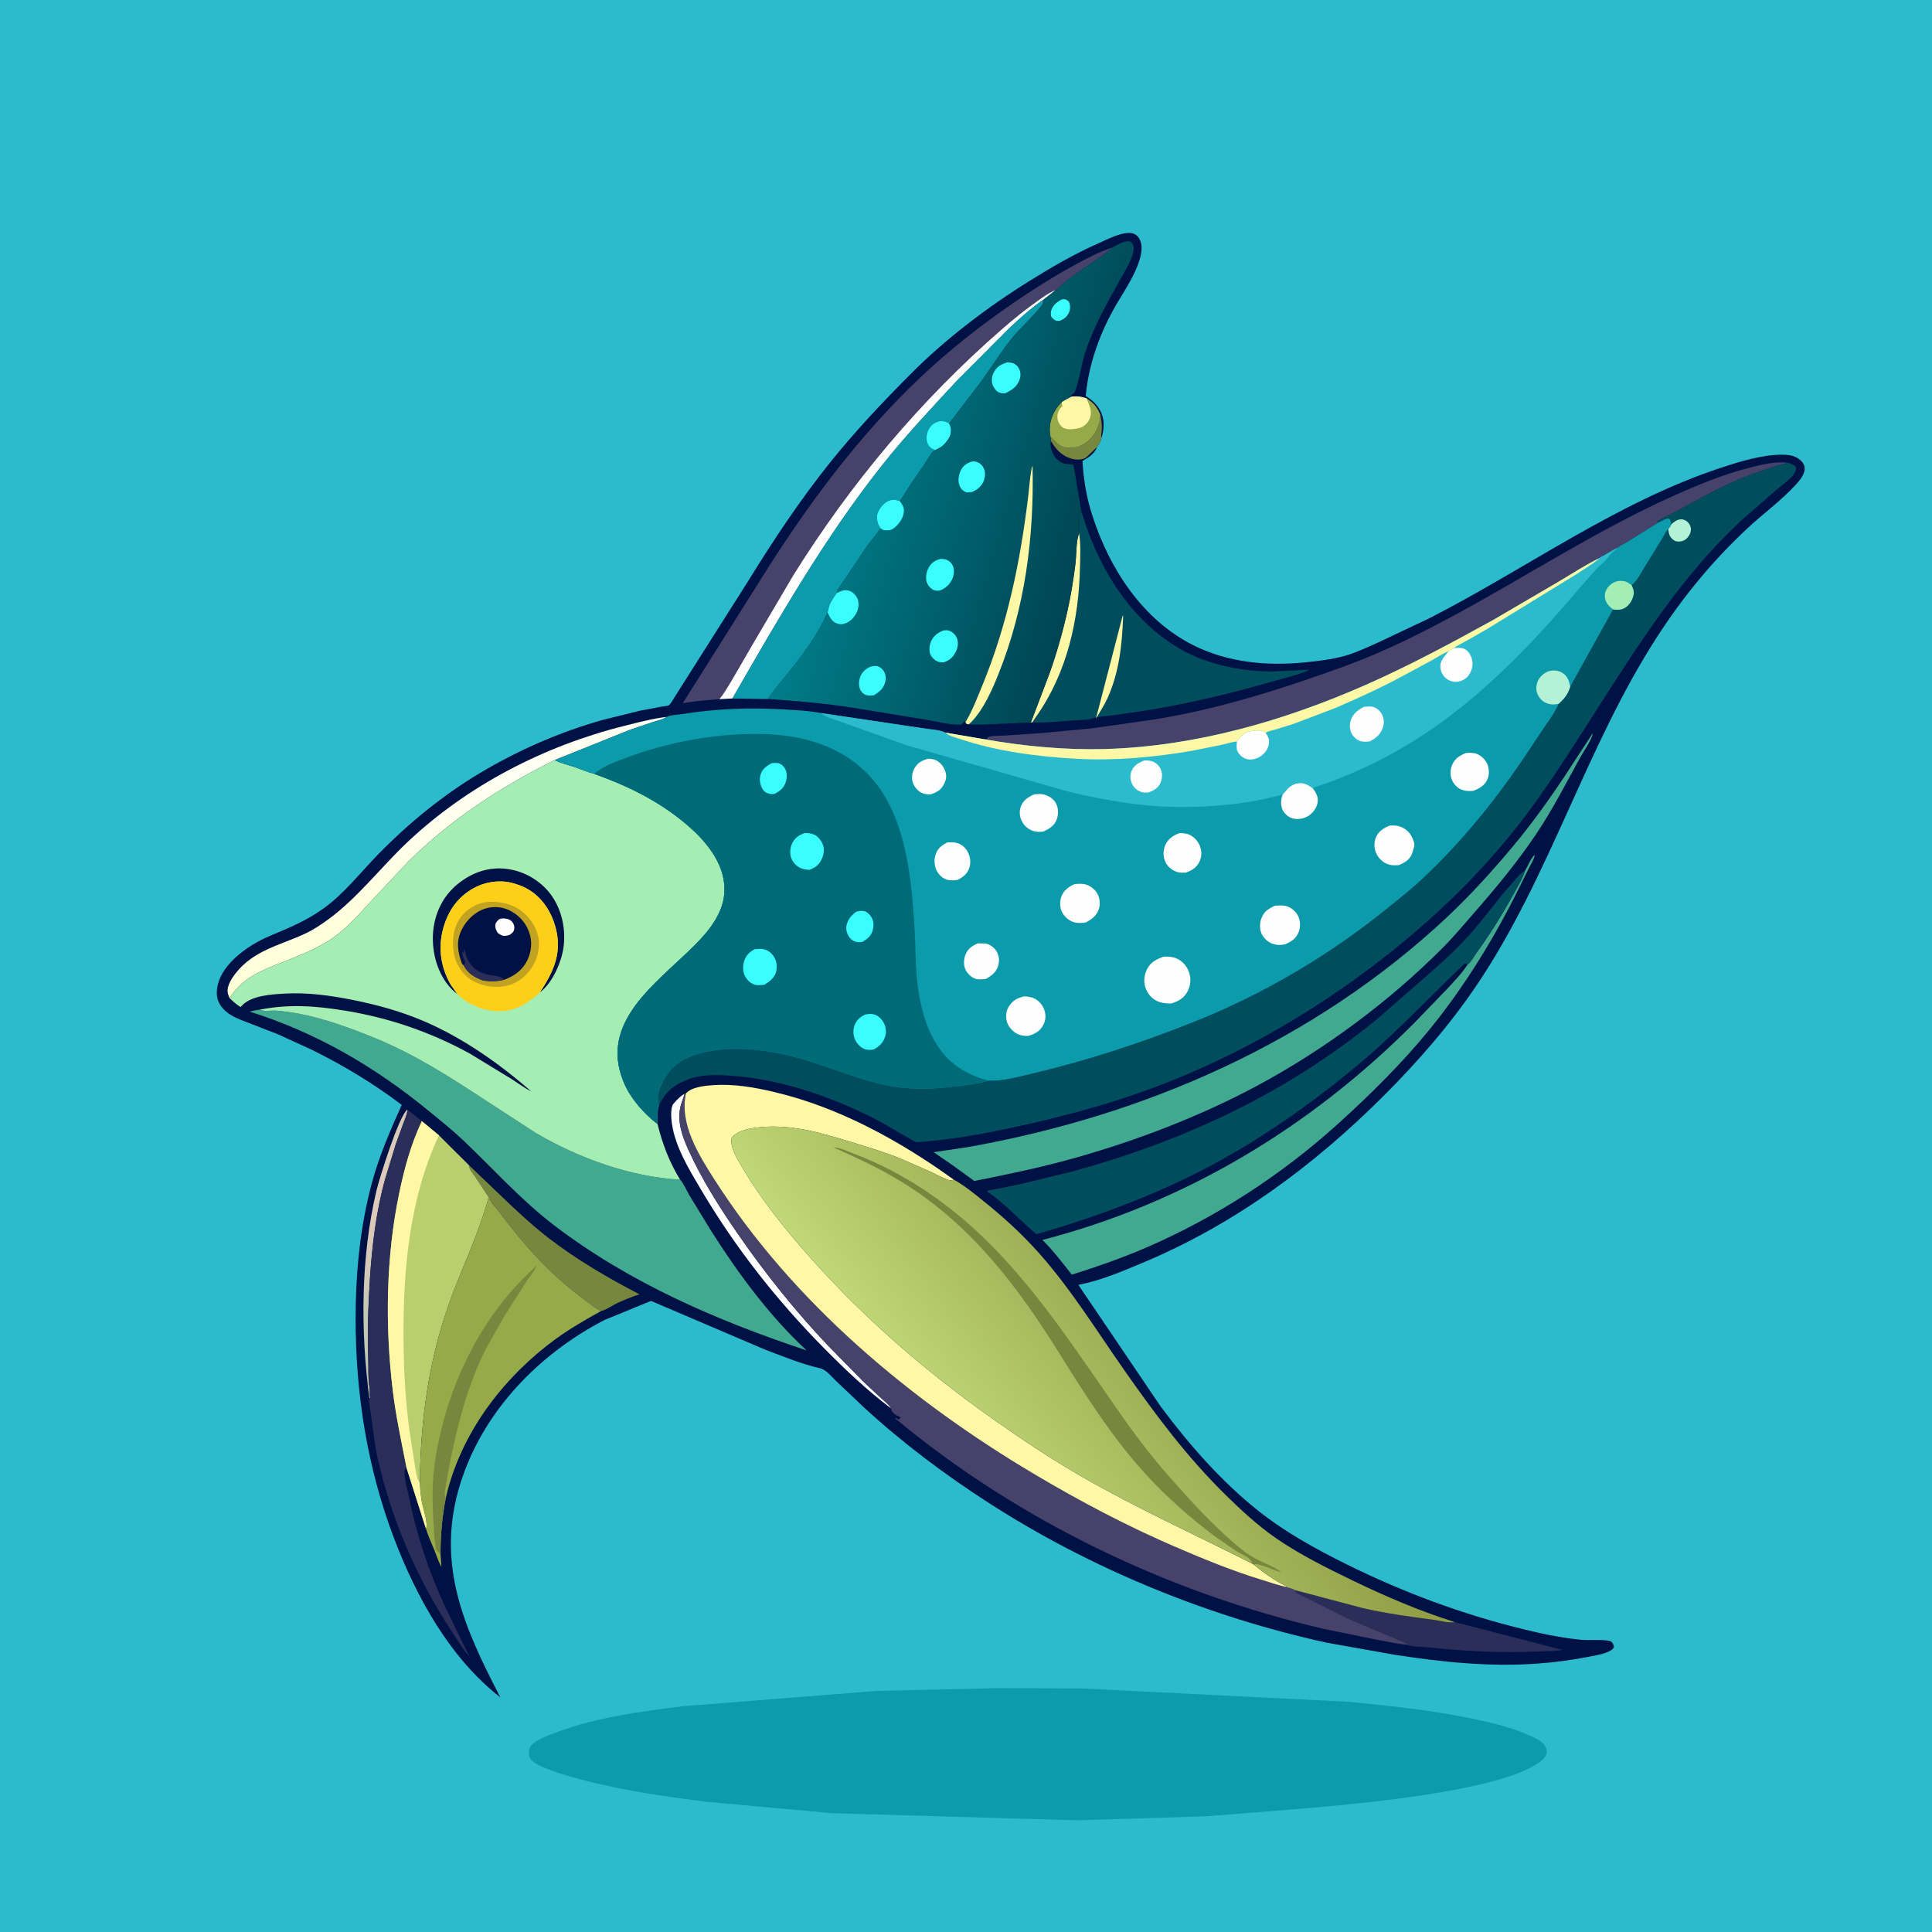 <svg version="1.1" xmlns="http://www.w3.org/2000/svg" style="display: block;" viewBox="0 0 2048 2048" width="1024" height="1024">
<defs>
	<linearGradient id="Gradient1" gradientUnits="userSpaceOnUse" x1="412.357" y1="1307.9" x2="389.924" y2="1302.15">
		<stop class="stop0" offset="0" stop-opacity="1" stop-color="rgb(192,199,178)"/>
		<stop class="stop1" offset="1" stop-opacity="1" stop-color="rgb(224,202,187)"/>
	</linearGradient>
	<linearGradient id="Gradient2" gradientUnits="userSpaceOnUse" x1="475.461" y1="944.787" x2="437.873" y2="864.041">
		<stop class="stop0" offset="0" stop-opacity="1" stop-color="rgb(255,255,214)"/>
		<stop class="stop1" offset="1" stop-opacity="1" stop-color="rgb(255,255,244)"/>
	</linearGradient>
	<linearGradient id="Gradient3" gradientUnits="userSpaceOnUse" x1="1160.36" y1="542.283" x2="895.854" y2="465.907">
		<stop class="stop0" offset="0" stop-opacity="1" stop-color="rgb(0,69,83)"/>
		<stop class="stop1" offset="1" stop-opacity="1" stop-color="rgb(0,125,137)"/>
	</linearGradient>
	<linearGradient id="Gradient4" gradientUnits="userSpaceOnUse" x1="1258.11" y1="1375.91" x2="1031.48" y2="1553.61">
		<stop class="stop0" offset="0" stop-opacity="1" stop-color="rgb(144,157,68)"/>
		<stop class="stop1" offset="1" stop-opacity="1" stop-color="rgb(192,216,119)"/>
	</linearGradient>
</defs>
<path transform="translate(0,0)" fill="rgb(44,187,205)" d="M -0 -0 L 2048 0 L 2048 2048 L -0 2048 L -0 -0 z"/>
<path transform="translate(0,0)" fill="rgb(11,155,170)" d="M 1058.44 1789.5 L 1147 1789.81 L 1431.15 1804.05 C 1478.41 1808.76 1525.44 1813.8 1571.84 1824.24 C 1587.35 1827.73 1602.84 1831.74 1617.5 1837.98 C 1623.02 1840.33 1629.18 1842.8 1633.9 1846.5 C 1638.02 1849.73 1639.2 1852.39 1639.86 1857.5 C 1639.08 1860.36 1638.37 1862.14 1636.24 1864.26 C 1601.45 1898.76 1431.67 1912.78 1380.5 1917.21 L 1279.72 1925.28 L 1141.75 1929.61 L 882 1922.06 L 751 1910.17 C 705.718 1904.67 660.51 1898.06 616.33 1886.51 C 604.478 1883.41 592.591 1879.98 581.18 1875.5 C 575.712 1873.36 569.212 1870.83 564.69 1867.03 C 562.191 1864.94 560.931 1863.14 560.705 1859.79 C 560.457 1856.12 560.804 1852.78 563.362 1849.96 C 569.083 1843.66 583.067 1838.91 591.03 1835.92 C 632.724 1820.29 679.996 1814.16 724 1808.69 L 929.583 1792.4 L 1058.44 1789.5 z"/>
<path transform="translate(0,0)" fill="rgb(0,17,69)" d="M 1162.54 474.195 L 1162.37 475.183 C 1159.85 481.014 1154.02 484.899 1148.73 487.863 L 1147.47 488.559 C 1148.51 508.237 1151.84 527.56 1157.88 546.336 C 1175.95 602.495 1210.8 656.698 1264.85 683.899 C 1301.37 702.28 1342.76 706.167 1383 702.176 C 1397 700.787 1411.76 699.066 1425.34 695.289 C 1436.92 692.069 1448.29 686.628 1459.3 681.791 L 1513.84 656.041 C 1617.34 603.394 1713.94 532.032 1825.06 495.587 C 1844.74 489.13 1867.42 482.172 1888.34 481.983 C 1893.83 481.933 1899.89 482.401 1904.77 485.141 C 1907.96 486.935 1911.78 490.336 1912.7 494.033 C 1912.81 494.465 1912.89 494.904 1912.95 495.345 C 1913.91 502.36 1907.63 509.378 1903.18 514.252 C 1888.07 530.797 1868.92 544.585 1852.46 559.949 C 1815.19 594.749 1784.11 632.525 1756.48 675.289 C 1681.22 791.751 1643.32 928.39 1565.9 1043.53 C 1537.06 1086.42 1502.56 1125.93 1466 1162.38 C 1392.55 1235.61 1308.67 1297.7 1212.65 1338.02 C 1190.12 1347.48 1167.22 1357.36 1143.14 1362.04 L 1230.1 1490.53 C 1260.05 1530.89 1294.84 1570.58 1334.28 1601.85 C 1363.16 1624.74 1395.73 1642.6 1428.71 1658.85 C 1487.88 1688.01 1549.59 1711.03 1613.72 1726.74 C 1634.09 1731.73 1654.29 1736.1 1675.2 1738.16 C 1685.52 1739.17 1697.64 1737.35 1707.5 1739.74 C 1709.74 1741.92 1710.29 1742.76 1710.84 1746 C 1710.09 1747.67 1709.22 1748.48 1707.68 1749.41 C 1701.15 1753.34 1692.86 1754.53 1685.5 1755.98 C 1666.82 1759.67 1648.52 1762.16 1629.52 1763.5 C 1577.98 1767.14 1527.53 1761.82 1476.64 1753.82 L 1406.33 1741.32 C 1280.62 1713.78 1155.72 1662.65 1047.46 1592.74 C 1001.14 1562.82 956.751 1529.53 916.127 1492.21 L 886.24 1463.87 C 881.927 1459.71 875.494 1451.83 869.653 1450.51 C 849.585 1445.98 829.677 1437.69 810.447 1430.43 L 690.129 1379.04 L 640.643 1399.3 C 570.82 1435.63 511.97 1496.24 488.09 1572.35 C 461.347 1657.59 491.803 1724.76 530.366 1799.25 C 476.621 1757.44 441.059 1692.37 417.342 1629.75 C 389.23 1555.52 376.939 1477.15 376.972 1397.92 C 376.993 1349.44 381.692 1300.05 394.423 1253.15 C 402.089 1224.92 413.879 1197.85 425.867 1171.22 C 395.396 1148.24 363.619 1129.03 329.312 1112.24 L 294.368 1096.29 L 262.361 1083.85 C 254.13 1080.66 245.369 1077.56 238.739 1071.52 C 233.373 1066.63 229.85 1060.39 229.802 1053.03 C 229.616 1024.32 262.805 1001.83 286.165 992.049 C 306.666 983.468 325.249 975.867 343.456 962.626 C 365.233 946.79 382.096 924.851 400.779 905.727 C 433.234 872.505 469.386 842.92 509.324 819.117 C 549.684 795.063 594.198 775.631 639.438 762.98 L 678.509 753.333 L 701.576 749.002 C 703.026 748.732 707.828 748.374 708.909 747.635 C 711.351 745.969 714.851 739.055 716.859 736.188 L 793.047 616 C 819.961 572.3 848.762 529.025 880.939 489 C 907.162 456.381 935.778 426.148 965.279 396.5 C 1002.61 358.982 1046.51 325.709 1091.38 297.761 C 1114.9 283.113 1139.04 269.069 1164.42 257.884 C 1173.91 253.702 1187.08 246.615 1197.61 246.941 C 1201.11 247.049 1204.47 248.517 1206.64 251.357 C 1219.89 268.727 1191.82 307.93 1182.89 323.568 C 1177.81 332.477 1173.07 341.619 1169.01 351.042 C 1159.49 373.152 1153.09 395.807 1150.91 419.822 C 1157.38 423.718 1162.88 428.628 1166.38 435.403 C 1171.24 444.791 1170.59 454.464 1167.61 464.328 C 1166.38 468.222 1165.28 471.089 1162.54 474.195 z"/>
<path transform="translate(0,0)" fill="rgb(119,135,62)" d="M 1166.51 440.089 C 1167.62 445.177 1168.19 449.77 1167.96 454.983 C 1167.82 458.197 1166.91 461.147 1167.61 464.328 C 1166.38 468.222 1165.28 471.089 1162.54 474.195 C 1162.39 474.189 1152.61 484.158 1150.74 485.331 C 1147.1 487.613 1140.45 487.495 1136.41 486.389 C 1126.04 483.553 1119.16 476.556 1114.08 467.433 L 1113.51 462.788 C 1114.96 463.98 1115.99 465.09 1117.22 466.5 C 1121.17 471.033 1126.11 474.507 1132.31 474.849 C 1141.01 475.327 1147.83 472.53 1154.21 466.804 C 1161.85 459.942 1165.92 450.242 1166.51 440.089 z"/>
<path transform="translate(0,0)" fill="url(#Gradient1)" d="M 391.612 1482.68 C 382.054 1411.02 382.36 1332.51 399.077 1262 C 402.114 1249.19 423.176 1181.69 431.931 1176.21 C 431.635 1181.48 429.23 1186.42 427.399 1191.32 L 419.64 1212.71 L 408.406 1249.44 C 398.752 1283.85 394.432 1320.28 392.12 1355.86 C 390.269 1384.33 389.445 1413 390.393 1441.52 C 390.703 1450.85 389.973 1461.28 391.606 1470.36 C 392.272 1474.07 391.511 1477.6 392.383 1481.45 L 391.612 1482.68 z"/>
<path transform="translate(0,0)" fill="rgb(150,170,73)" d="M 1136.05 420.32 C 1142.07 419.925 1146.12 420.248 1151.84 422.272 C 1159.14 426.823 1163.55 431.972 1166.51 440.089 C 1165.92 450.242 1161.85 459.942 1154.21 466.804 C 1147.83 472.53 1141.01 475.327 1132.31 474.849 C 1126.11 474.507 1121.17 471.033 1117.22 466.5 C 1115.99 465.09 1114.96 463.98 1113.51 462.788 C 1113.05 460.542 1112.73 458.466 1112.71 456.164 C 1112.6 444.539 1117.4 434.206 1125.53 426.095 C 1128.96 423.886 1132.36 422.041 1136.05 420.32 z"/>
<path transform="translate(0,0)" fill="rgb(253,247,166)" d="M 1136.05 420.32 C 1142.07 419.925 1146.12 420.248 1151.84 422.272 C 1154.71 429.957 1158.53 435.9 1154.93 444.266 C 1153.34 447.975 1149.87 451.489 1146.12 453.035 C 1141.78 454.829 1131.85 456.065 1127.56 453.716 C 1124.16 451.855 1121.6 447.772 1121.03 444 C 1120.42 439.956 1121.4 436.074 1123.91 432.871 C 1124.94 431.566 1124.78 431.797 1126.01 431.011 L 1125.53 426.095 C 1128.96 423.886 1132.36 422.041 1136.05 420.32 z"/>
<path transform="translate(0,0)" fill="rgb(255,254,254)" d="M 944.661 1493.01 C 919.37 1474.09 896.113 1451.99 873.936 1429.57 C 823.594 1378.66 779.684 1322.89 743.222 1261.24 C 730.432 1239.61 715.754 1215.95 712.187 1190.67 C 711.462 1185.53 710.489 1174.15 713.898 1170 L 714.821 1168.98 C 718.205 1165.13 721.204 1162.05 725.675 1159.4 L 725.153 1161.37 L 723.069 1167.46 C 716.276 1185.32 722.48 1202.91 730.042 1219.55 C 744.17 1250.64 762.954 1280.16 782.328 1308.2 C 811.18 1349.97 843.1 1389.93 878.079 1426.74 L 916.021 1465.36 L 935.245 1483.19 C 938.248 1485.92 942.803 1489.39 944.661 1493.01 z"/>
<path transform="translate(0,0)" fill="rgb(119,135,62)" d="M 497.178 1235.23 L 525.719 1262.48 C 543.799 1279.9 562.064 1297.36 581.979 1312.71 C 611.549 1335.5 644.839 1354.86 677.863 1372.03 C 669.662 1374.71 661.897 1377.81 654.078 1381.46 C 649.539 1383.58 641.828 1388.99 637.257 1389.66 C 632.114 1387.68 627.06 1383.31 622.62 1380.02 C 611.501 1371.76 600.514 1363.02 590.279 1353.68 C 566.712 1332.18 547.289 1308.93 528.32 1283.49 C 525.483 1279.68 519.158 1274 518.936 1269.26 L 518.065 1269.1 L 503.449 1247.04 C 500.848 1243.26 497.38 1240.02 497.178 1235.23 z"/>
<path transform="translate(0,0)" fill="rgb(43,46,88)" d="M 1373.03 1685.68 L 1444.53 1704.64 C 1469.39 1710.39 1494.73 1713.82 1520 1717.12 C 1526.67 1718 1535.71 1720.81 1542.22 1719.49 L 1656.46 1749.01 C 1647.75 1750.49 1638.69 1750.28 1629.88 1750.68 C 1590.78 1752.45 1552.82 1750.25 1513.95 1746.31 C 1507.52 1745.66 1497.02 1745.84 1491.23 1743.43 L 1492.46 1742.61 L 1427.26 1715.07 L 1384.62 1693.66 C 1382.08 1692.33 1375.74 1690 1373.9 1688.08 C 1373.31 1687.46 1373.32 1686.48 1373.03 1685.68 z"/>
<path transform="translate(0,0)" fill="url(#Gradient2)" d="M 706.802 759.915 C 702.439 762.781 696.934 763.926 691.989 765.485 L 668.316 773.438 L 588.044 805.711 C 531.083 833.925 478.114 868.398 432.769 913.334 L 391.605 957.191 C 376.51 973.833 362.759 989.388 342.802 1000.61 C 329.619 1008.02 315.057 1013.9 300.997 1019.41 C 277.537 1028.61 257.458 1035.93 243.309 1058.03 C 242.396 1055.79 241.525 1053.64 241.28 1051.22 C 240.628 1044.77 245.933 1036.61 249.732 1031.78 C 268.84 1007.47 295.556 1002.45 322.156 990.305 C 331.279 986.141 339.773 980.575 347.858 974.672 C 379.028 951.915 403.874 919.135 431.959 892.64 C 495.511 832.684 576.697 790.811 661.159 769.615 C 676.17 765.849 691.426 761.768 706.802 759.915 z"/>
<path transform="translate(0,0)" fill="rgb(43,46,88)" d="M 431.931 1176.21 L 447.178 1188.46 C 435.555 1213.07 428.721 1238.29 423.178 1264.85 C 409.131 1332.19 408.111 1404.84 416.242 1473.09 C 419.586 1501.16 425.599 1528.49 430.993 1556.18 L 429.522 1556.6 C 427.113 1562.88 431.654 1577.73 433.068 1584.78 C 441.312 1625.88 453.759 1664.02 471.397 1702.08 L 490.084 1740.8 C 492.471 1745.8 495.234 1750.44 497.128 1755.68 C 489.593 1746.78 483.26 1736.11 476.886 1726.32 C 441.447 1671.88 415.237 1610.96 400.739 1547.58 C 396.336 1528.34 394.949 1508.81 391.628 1489.5 C 391.119 1486.54 390.752 1485.69 391.612 1482.68 L 392.383 1481.45 C 391.511 1477.6 392.272 1474.07 391.606 1470.36 C 389.973 1461.28 390.703 1450.85 390.393 1441.52 C 389.445 1413 390.269 1384.33 392.12 1355.86 C 394.432 1320.28 398.752 1283.85 408.406 1249.44 L 419.64 1212.71 L 427.399 1191.32 C 429.23 1186.42 431.635 1181.48 431.931 1176.21 z"/>
<path transform="translate(0,0)" fill="rgb(66,169,145)" d="M 1616.7 922.913 C 1619.37 918.474 1623.07 909.116 1626.85 906.169 C 1626.66 910.179 1623.33 915.04 1621.52 918.617 L 1609.25 943.312 C 1583.31 995.592 1552.11 1046.27 1515.18 1091.55 C 1485.92 1127.43 1451.96 1160.93 1417.59 1191.97 C 1358.5 1245.34 1289.76 1289.92 1216.77 1321.74 C 1190.32 1333.27 1163.62 1342.48 1136.16 1351.21 C 1126.23 1338.69 1116.46 1325.51 1104.97 1314.39 C 1255.81 1275.41 1389.67 1194.54 1499.1 1084.46 L 1533.39 1048.96 C 1541.23 1040.56 1549.59 1031.86 1555.88 1022.22 C 1558.69 1020.68 1562.41 1013.9 1564.5 1011 C 1578.29 991.836 1590.72 972.308 1602.16 951.694 C 1607.39 942.275 1613.09 933.103 1616.7 922.913 z"/>
<path transform="translate(0,0)" fill="rgb(71,66,105)" d="M 1043.24 783.621 L 1044.51 783.065 L 1046.47 783.337 L 1046.76 781.5 C 1051.84 779.426 1059.86 780.06 1065.5 779.716 L 1104.5 777.037 L 1157.47 772.068 L 1222.55 762.807 C 1291.97 751.774 1360.12 729.969 1426 705.977 C 1467.25 690.955 1507.85 670.652 1546.36 649.662 C 1621.88 608.499 1693.88 561.696 1772.49 526.266 C 1798.87 514.373 1825.84 503.128 1853.96 495.934 C 1866.79 492.65 1881.65 488.862 1894.9 490.445 C 1890.55 492.605 1886.17 492.794 1881.67 494.286 L 1854.72 503.6 C 1827.8 513.667 1802.5 528.021 1777.4 541.836 C 1770.75 545.497 1763.11 548.527 1756.82 552.674 C 1757.73 553.842 1757.24 553.593 1757.95 553.873 L 1723.78 575.118 C 1722.03 576.206 1715.84 578.928 1715.02 580.41 C 1709.74 583.007 1704.9 586.05 1699.82 588.98 C 1698.84 589.548 1696.53 590.502 1695.87 591.404 C 1680.88 598.753 1666.85 607.793 1652.56 616.39 L 1583.13 657.019 C 1538.9 681.444 1494.32 705.446 1448.06 725.86 C 1361.84 763.912 1268.02 790.961 1173.36 793.94 C 1129.83 795.31 1086.11 791.078 1043.24 783.621 z"/>
<path transform="translate(0,0)" fill="rgb(0,78,93)" d="M 1146.34 542.308 C 1163.75 601.318 1198.47 658.713 1253.66 689.426 C 1281.26 704.78 1316.78 711.812 1348.17 711.756 L 1388.11 709.976 C 1376.35 715.549 1362.48 718.438 1350 722.048 C 1305.17 735.009 1260.24 745.763 1214.17 753.22 L 1175.98 758.741 C 1170.82 759.42 1164.29 759.334 1159.47 761.108 C 1153.04 763.474 1143.87 763.19 1136.99 763.701 C 1122.79 764.756 1108.33 766.409 1094.09 765.811 L 1092.77 765.908 L 1112.5 713.859 C 1120.21 692.318 1126.59 669.66 1131.6 647.324 C 1135.29 630.897 1137.93 614.253 1140 597.552 C 1141.23 587.681 1140.48 574.36 1143.85 565.247 C 1145.23 557.746 1142.25 548.939 1146.34 542.308 z"/>
<path transform="translate(0,0)" fill="rgb(253,247,166)" d="M 1190.1 652.5 L 1190.57 653.281 C 1189.49 683.158 1186.49 712.216 1174.13 739.813 C 1170.73 747.397 1165.92 754.586 1161.72 761.764 L 1190.1 652.5 z"/>
<path transform="translate(0,0)" fill="rgb(253,247,166)" d="M 1092.77 765.908 L 1112.5 713.859 C 1120.21 692.318 1126.59 669.66 1131.6 647.324 C 1135.29 630.897 1137.93 614.253 1140 597.552 C 1141.23 587.681 1140.48 574.36 1143.85 565.247 C 1145.85 576.755 1145.07 589.798 1144.81 601.481 C 1143.56 657.507 1131.16 713.015 1098.5 759.448 L 1094.09 765.811 L 1092.77 765.908 z"/>
<path transform="translate(0,0)" fill="rgb(185,206,109)" d="M 447.178 1188.46 L 465.338 1203.51 L 497.178 1235.23 C 497.38 1240.02 500.848 1243.26 503.449 1247.04 L 518.065 1269.1 C 508.462 1304.7 492.512 1337.95 479.517 1372.31 C 454.973 1437.22 445.707 1503.05 445.051 1572.1 C 445.254 1578.94 446.043 1585.75 447.231 1592.5 C 448.288 1598.5 454.254 1615.63 451.437 1620.24 L 430.993 1556.18 C 425.599 1528.49 419.586 1501.16 416.242 1473.09 C 408.111 1404.84 409.131 1332.19 423.178 1264.85 C 428.721 1238.29 435.555 1213.07 447.178 1188.46 z"/>
<path transform="translate(0,0)" fill="rgb(253,247,166)" d="M 447.178 1188.46 L 465.338 1203.51 C 434.634 1268.72 427.565 1342.76 427.756 1413.98 C 427.849 1448.62 429.364 1481.96 434.029 1516.33 L 439.98 1554.86 C 440.792 1558.81 441.195 1563.77 442.546 1567.54 L 445.051 1572.1 C 445.254 1578.94 446.043 1585.75 447.231 1592.5 C 448.288 1598.5 454.254 1615.63 451.437 1620.24 L 430.993 1556.18 C 425.599 1528.49 419.586 1501.16 416.242 1473.09 C 408.111 1404.84 409.131 1332.19 423.178 1264.85 C 428.721 1238.29 435.555 1213.07 447.178 1188.46 z"/>
<path transform="translate(0,0)" fill="rgb(66,169,145)" d="M 1688.19 777.5 L 1688.46 777.635 C 1686.53 785.9 1678.97 795.902 1674.84 803.403 C 1659.86 830.587 1645.83 858.159 1628.52 883.969 C 1608.92 913.194 1586.76 939.99 1563.64 966.471 C 1552.47 979.274 1541.54 992.435 1529.55 1004.49 C 1472.59 1061.76 1403.26 1113.11 1332.08 1151.21 C 1272.12 1183.3 1206.41 1208.45 1141.06 1227 C 1105.17 1237.19 1069.27 1244.64 1032.74 1251.88 L 1009.84 1235.22 L 989.678 1221.38 L 1026 1215.98 C 1214.17 1182.57 1393.03 1104.06 1533.48 972.634 C 1558.57 949.153 1581.77 923.48 1603.81 897.137 C 1623.06 874.131 1641.15 849.044 1657.79 824.06 L 1688.19 777.5 z"/>
<path transform="translate(0,0)" fill="rgb(0,78,93)" d="M 1555.88 1022.22 C 1555.11 1021.89 1553.53 1021.39 1552.68 1021.71 C 1551.25 1022.25 1548.66 1025.23 1547.41 1026.4 L 1529.89 1043.31 C 1500.87 1072.05 1472.12 1101.52 1440.75 1127.74 C 1391.5 1168.9 1338.76 1206.31 1282 1236.4 C 1224.62 1266.82 1160.97 1290.41 1098.68 1308.31 C 1080.92 1293.39 1065.4 1275.98 1046.13 1262.77 C 1049.52 1261.09 1054.27 1260.77 1058 1260.05 L 1080.24 1255.55 L 1136.16 1241.98 C 1222.73 1218.54 1309.06 1183.17 1384.64 1134.63 C 1410.13 1118.26 1436.07 1099.8 1459.5 1080.56 L 1498 1046.91 C 1515.8 1031.38 1533.77 1016.06 1550.22 999.064 C 1569 979.641 1584.16 957.132 1602.2 937.062 C 1606.4 932.395 1611.08 925.768 1616.7 922.913 C 1613.09 933.103 1607.39 942.275 1602.16 951.694 C 1590.72 972.308 1578.29 991.836 1564.5 1011 C 1562.41 1013.9 1558.69 1020.68 1555.88 1022.22 z"/>
<path transform="translate(0,0)" fill="rgb(71,66,105)" d="M 725.675 1159.4 L 727.126 1159.06 C 720.015 1191.49 740.666 1224.35 757.512 1250.69 C 840.672 1380.7 965.246 1484.9 1097 1563.03 C 1144.91 1591.44 1194.07 1617.44 1245.25 1639.49 C 1275.38 1652.47 1305.45 1664.88 1336.85 1674.51 C 1345.39 1677.13 1354.03 1680.21 1362.74 1682.13 L 1363.58 1682.31 C 1366.07 1683.28 1371.02 1684.26 1373.03 1685.68 C 1373.32 1686.48 1373.31 1687.46 1373.9 1688.08 C 1375.74 1690 1382.08 1692.33 1384.62 1693.66 L 1427.26 1715.07 L 1492.46 1742.61 L 1491.23 1743.43 C 1480.84 1742.56 1470.62 1740.23 1460.37 1738.39 L 1403.35 1726.72 C 1238.83 1688.45 1079.06 1611.89 949.107 1503.67 L 950 1503 L 952.25 1504.75 L 954.005 1504.01 L 954.505 1502.25 C 952.487 1501.24 949.77 1500.24 948.069 1498.78 C 945.838 1496.87 945.006 1495.88 944.661 1493.01 C 942.803 1489.39 938.248 1485.92 935.245 1483.19 L 916.021 1465.36 L 878.079 1426.74 C 843.1 1389.93 811.18 1349.97 782.328 1308.2 C 762.954 1280.16 744.17 1250.64 730.042 1219.55 C 722.48 1202.91 716.276 1185.32 723.069 1167.46 L 725.153 1161.37 L 725.675 1159.4 z"/>
<path transform="translate(0,0)" fill="rgb(150,170,73)" d="M 518.065 1269.1 L 518.936 1269.26 C 519.158 1274 525.483 1279.68 528.32 1283.49 C 547.289 1308.93 566.712 1332.18 590.279 1353.68 C 600.514 1363.02 611.501 1371.76 622.62 1380.02 C 627.06 1383.31 632.114 1387.68 637.257 1389.66 C 620.831 1398.9 604.467 1408.14 589.217 1419.27 C 535.821 1458.26 492.712 1513.63 475.017 1578 L 472.554 1587.91 C 468.622 1608.12 466.929 1627.51 466.994 1648.1 L 467.983 1661.17 C 464.757 1655.49 462.799 1649.03 460.348 1642.98 C 457.305 1635.47 453.741 1628.01 451.437 1620.24 C 454.254 1615.63 448.288 1598.5 447.231 1592.5 C 446.043 1585.75 445.254 1578.94 445.051 1572.1 C 445.707 1503.05 454.973 1437.22 479.517 1372.31 C 492.512 1337.95 508.462 1304.7 518.065 1269.1 z"/>
<path transform="translate(0,0)" fill="rgb(119,135,62)" d="M 466.994 1648.1 C 465.927 1645.8 463.678 1644.86 462.5 1642.72 C 461.485 1640.87 461.662 1637.6 461.261 1635.5 C 460.218 1630.04 460.37 1624.77 459.951 1619.25 C 458.952 1606.06 458.356 1592.58 458.586 1579.36 C 458.983 1556.56 463.145 1533.65 468.757 1511.59 C 481.949 1459.73 506.012 1410.84 540.893 1370 C 549.439 1359.99 559.089 1350.83 568.573 1341.73 C 567.617 1346.44 561.78 1352.73 559.03 1356.89 L 535.035 1394.56 L 515.362 1429.26 C 496.076 1467.54 485.653 1507.75 477.129 1549.5 L 472.388 1575.96 C 471.789 1580.38 470.591 1583.78 472.554 1587.91 C 468.622 1608.12 466.929 1627.51 466.994 1648.1 z"/>
<path transform="translate(0,0)" fill="rgb(253,247,166)" d="M 727.126 1159.06 C 733.245 1152.13 747.647 1150.83 756.366 1150.27 C 778.377 1148.84 800.106 1152.67 821.424 1157.74 C 889.994 1174.05 954.205 1209.48 1011.05 1250.5 C 1008.5 1251.37 1007.96 1251.71 1005.32 1250.82 C 998.7 1248.61 992.131 1244.8 985.801 1241.82 L 954 1227.93 C 937.245 1221.22 919.988 1215.99 902.747 1210.73 C 868.984 1200.42 836.326 1190.65 800.5 1195.51 C 791.817 1196.69 781.489 1199 775.713 1205.96 C 773.259 1215.3 781.256 1228.03 785.941 1236.04 C 806.9 1271.9 832.958 1304.05 860.551 1334.94 C 918.099 1399.36 983.308 1455.46 1053.88 1505.14 C 1083.93 1526.29 1114.53 1546.74 1146.38 1565.1 C 1205.17 1598.99 1267.01 1626.76 1327.39 1657.55 L 1328.87 1658.42 C 1338.88 1666.82 1351.5 1675.59 1363.24 1681.31 L 1363.58 1682.31 L 1362.74 1682.13 C 1354.03 1680.21 1345.39 1677.13 1336.85 1674.51 C 1305.45 1664.88 1275.38 1652.47 1245.25 1639.49 C 1194.07 1617.44 1144.91 1591.44 1097 1563.03 C 965.246 1484.9 840.672 1380.7 757.512 1250.69 C 740.666 1224.35 720.015 1191.49 727.126 1159.06 z"/>
<path transform="translate(0,0)" fill="rgb(71,66,105)" d="M 1179.04 262.408 C 1173.72 267.938 1166.93 272.098 1160.65 276.463 C 1146.96 285.992 1131.51 295.45 1119.94 307.552 L 1119.01 307.617 L 1105.63 318.025 C 1105.59 319.216 1105.85 320.46 1105.5 321.598 C 1104.08 326.165 1080.07 349.617 1074.93 355.799 C 1062.15 371.179 1051.98 387.877 1040.3 403.973 L 1006.05 448.958 C 1008.2 452.503 1008.4 455.387 1007.78 459.5 C 1007.01 464.586 1001.16 471.418 997 474.161 L 991.229 477.146 C 987.602 478.409 982.904 487.59 980.708 490.921 L 964.346 514.78 C 960.771 520.182 957.787 526.085 953.754 531.161 C 949.636 529.708 945.668 529.195 941.565 531.131 C 936.449 533.547 932.4 538.647 930.395 543.856 C 928.778 548.056 929.84 553.961 931.992 557.731 L 932.583 558.723 L 933.14 559.884 C 929.612 566.442 923.575 572.463 919.192 578.648 L 894.887 615.003 C 892.417 618.799 887.434 624.189 887.025 628.63 L 886.378 629.626 C 883.089 634.608 880.054 638.299 878.522 644.216 C 878.217 645.395 877.963 648.045 877.276 648.992 C 866.84 673.139 851.219 693.559 834.894 714 C 827.9 722.758 820.034 731.333 814.192 740.912 L 776.35 740.407 L 762.645 741.119 C 749.365 742.233 736.942 743.076 723.738 745.451 L 816.011 598.941 C 861.819 527.5 913.099 459.478 974.756 400.893 C 1005.31 371.863 1038.33 345.88 1073 321.979 C 1093.88 307.584 1115.85 293.65 1138.11 281.48 C 1151.36 274.232 1164.66 267.128 1179.04 262.408 z"/>
<path transform="translate(0,0)" fill="rgb(255,254,254)" d="M 762.645 741.119 C 767.283 735.583 771.109 728.755 774.939 722.606 L 799.394 680.458 L 840.785 610.122 C 901.911 512.206 975.67 424.149 1062.83 348.378 C 1074.88 337.903 1087.27 327.86 1100.36 318.718 C 1106.16 314.668 1112.31 310.005 1119.01 307.617 L 1105.63 318.025 C 1093.52 326.054 1082.21 336.492 1071.48 346.298 L 1014.89 402.994 C 987.156 432.923 959.258 462.49 933.953 494.564 C 873.409 571.308 825.037 655.923 776.35 740.407 L 762.645 741.119 z"/>
<path transform="translate(0,0)" fill="rgb(11,155,170)" d="M 776.35 740.407 C 825.037 655.923 873.409 571.308 933.953 494.564 C 959.258 462.49 987.156 432.923 1014.89 402.994 L 1071.48 346.298 C 1082.21 336.492 1093.52 326.054 1105.63 318.025 C 1105.59 319.216 1105.85 320.46 1105.5 321.598 C 1104.08 326.165 1080.07 349.617 1074.93 355.799 C 1062.15 371.179 1051.98 387.877 1040.3 403.973 L 1006.05 448.958 C 1008.2 452.503 1008.4 455.387 1007.78 459.5 C 1007.01 464.586 1001.16 471.418 997 474.161 L 991.229 477.146 C 987.602 478.409 982.904 487.59 980.708 490.921 L 964.346 514.78 C 960.771 520.182 957.787 526.085 953.754 531.161 C 949.636 529.708 945.668 529.195 941.565 531.131 C 936.449 533.547 932.4 538.647 930.395 543.856 C 928.778 548.056 929.84 553.961 931.992 557.731 L 932.583 558.723 L 933.14 559.884 C 929.612 566.442 923.575 572.463 919.192 578.648 L 894.887 615.003 C 892.417 618.799 887.434 624.189 887.025 628.63 L 886.378 629.626 C 883.089 634.608 880.054 638.299 878.522 644.216 C 878.217 645.395 877.963 648.045 877.276 648.992 C 866.84 673.139 851.219 693.559 834.894 714 C 827.9 722.758 820.034 731.333 814.192 740.912 L 776.35 740.407 z"/>
<path transform="translate(0,0)" fill="rgb(58,254,254)" d="M 991.229 477.146 L 990.203 476.571 C 986.409 474.747 984.645 473.285 983.068 469.212 C 981.485 465.123 982.255 459.915 984.116 456 C 986.225 451.565 989.758 448.382 994.491 447.024 C 999.163 445.683 1001.95 446.709 1006.05 448.958 C 1008.2 452.503 1008.4 455.387 1007.78 459.5 C 1007.01 464.586 1001.16 471.418 997 474.161 L 991.229 477.146 z"/>
<path transform="translate(0,0)" fill="rgb(66,169,145)" d="M 720.968 1250.48 C 724.597 1254.35 727.96 1262.28 730.754 1267.01 L 753.083 1303.59 C 781.457 1348.62 815.862 1395.38 855.072 1431.5 C 760.285 1399.93 667.661 1360.09 587.739 1299.15 C 552.69 1272.43 523.898 1240.07 492.145 1209.8 C 480.43 1198.63 467.791 1188.55 455.297 1178.28 C 398.023 1131.22 335.692 1094.62 264.599 1072.36 C 268.15 1071.42 271.468 1070.69 275.127 1070.33 C 279.451 1072.6 287.49 1070.95 292.719 1071.35 C 300.87 1071.98 309.175 1073.1 317.2 1074.62 C 343.712 1079.65 371.867 1090 396.888 1100.17 C 439.557 1117.5 478.339 1142.48 516.666 1167.72 L 568.245 1201.22 C 613.651 1227.72 668.144 1247.65 720.968 1250.48 z"/>
<path transform="translate(0,0)" fill="rgb(0,78,93)" d="M 1894.9 490.445 C 1898.24 491.282 1900.14 492.115 1902.98 494.078 C 1903.96 496.394 1904.3 496.803 1903.32 499.295 C 1900.47 506.566 1889.2 513.975 1883.32 518.989 L 1845.71 551.836 C 1823.39 572.762 1802.91 595.3 1783.95 619.295 C 1727.43 690.833 1683.25 771.619 1630.73 846.069 C 1581.67 915.621 1519.97 975.528 1452.07 1026.44 C 1372.01 1086.47 1282.88 1134.62 1187.45 1165.24 C 1152.63 1176.42 1117.46 1185.52 1081.76 1193.39 C 1044.94 1201.51 1008.97 1208.22 971.278 1210.84 C 953.902 1201.71 937.769 1190.83 919.987 1182.25 C 875.087 1160.6 826.474 1144.18 776.594 1140.41 C 761.939 1139.3 746.582 1138.58 732.413 1143.17 C 718.957 1147.52 707.984 1154.51 701.025 1167 L 698.689 1171.06 L 698.258 1169.93 C 695.229 1160.74 700.294 1151.19 704.612 1143.21 C 712.345 1128.92 725.848 1121.25 741.114 1116.85 C 777.373 1106.39 822.646 1113.77 858 1124.95 C 887.228 1134.19 916.52 1146.68 946.85 1151.76 C 968.661 1155.41 990.613 1154.33 1012.48 1151.76 C 1024.45 1150.36 1036.39 1148.95 1048 1145.57 C 1062.75 1146.3 1080.18 1141.41 1094.5 1138.03 C 1151.79 1124.53 1207.51 1106.2 1262.25 1084.65 C 1337.66 1054.95 1409.31 1012.85 1472.11 961.694 C 1483.56 952.366 1495.47 943.114 1506.28 933.059 C 1546.67 895.496 1582.48 851.82 1613.5 806.298 L 1634.75 774.324 C 1640.8 765.421 1647.96 756.032 1652.26 746.155 C 1658.56 740.159 1661.86 736.361 1664.53 727.862 L 1709.97 646.041 C 1713.09 646.555 1717.15 646.629 1720.14 645.485 C 1725.24 643.532 1728.8 638.912 1730.66 633.933 C 1732.72 628.395 1732.07 625.783 1729.63 620.441 C 1735.01 615.979 1738.63 609.108 1742.17 603.159 L 1761.39 571.855 C 1763.76 568.092 1765.47 564.046 1768.37 560.635 C 1769.79 559.483 1770.72 557.404 1771.67 555.842 C 1771.2 553.634 1770.91 551.945 1769.78 549.947 C 1766.97 549.363 1766.2 549.864 1763.59 551.14 L 1757.95 553.873 C 1757.24 553.593 1757.73 553.842 1756.82 552.674 C 1763.11 548.527 1770.75 545.497 1777.4 541.836 C 1802.5 528.021 1827.8 513.667 1854.72 503.6 L 1881.67 494.286 C 1886.17 492.794 1890.55 492.605 1894.9 490.445 z"/>
<path transform="translate(0,0)" fill="rgb(179,242,214)" d="M 1771.67 555.842 C 1774.94 552.99 1777.64 550.542 1782.25 550.511 C 1785.06 550.493 1787.82 552.011 1789.64 554.082 C 1791.5 556.206 1792.67 558.943 1792.4 561.797 C 1792.03 565.909 1789.85 569.563 1786.51 571.965 C 1783.92 573.823 1780.5 574.445 1777.38 573.894 C 1774.58 573.397 1772.2 571.268 1770.64 568.958 C 1769.07 566.623 1768.74 563.35 1768.37 560.635 C 1769.79 559.483 1770.72 557.404 1771.67 555.842 z"/>
<path transform="translate(0,0)" fill="url(#Gradient3)" d="M 1179.04 262.408 C 1183.94 259.905 1192.99 254.015 1198.39 256.293 C 1200.11 257.021 1201.01 259.072 1201.45 260.748 C 1203.82 269.909 1191.69 288.662 1187.4 296.386 C 1173.47 321.44 1159.33 346.156 1150.43 373.562 C 1145.94 387.398 1144.34 402.842 1139.15 416.162 L 1135.25 419.136 L 1136.05 420.32 C 1132.36 422.041 1128.96 423.886 1125.53 426.095 C 1117.4 434.206 1112.6 444.539 1112.71 456.164 C 1112.73 458.466 1113.05 460.542 1113.51 462.788 L 1114.08 467.433 C 1112.67 471.369 1114.37 477.106 1116.15 480.807 C 1118.44 485.578 1122.73 489.973 1127.97 491.319 C 1131.12 492.128 1134.66 492.16 1137.9 492.34 L 1146.34 542.308 C 1142.25 548.939 1145.23 557.746 1143.85 565.247 C 1140.48 574.36 1141.23 587.681 1140 597.552 C 1137.93 614.253 1135.29 630.897 1131.6 647.324 C 1126.59 669.66 1120.21 692.318 1112.5 713.859 L 1092.77 765.908 L 1052.09 767.618 C 1043.93 767.876 1035.05 768.582 1026.94 767.806 L 1024.77 767.563 L 1023.43 765.546 L 1022.82 764.617 C 1021.73 765.405 1020.84 766.146 1019.89 767.122 L 1019 768.071 C 1007.35 768.792 994.064 764.947 982.5 763.068 L 909.451 751.062 C 878.039 745.916 845.937 743.077 814.192 740.912 C 820.034 731.333 827.9 722.758 834.894 714 C 851.219 693.559 866.84 673.139 877.276 648.992 C 877.963 648.045 878.217 645.395 878.522 644.216 C 880.054 638.299 883.089 634.608 886.378 629.626 L 887.025 628.63 C 887.434 624.189 892.417 618.799 894.887 615.003 L 919.192 578.648 C 923.575 572.463 929.612 566.442 933.14 559.884 L 932.583 558.723 L 931.992 557.731 C 929.84 553.961 928.778 548.056 930.395 543.856 C 932.4 538.647 936.449 533.547 941.565 531.131 C 945.668 529.195 949.636 529.708 953.754 531.161 C 957.787 526.085 960.771 520.182 964.346 514.78 L 980.708 490.921 C 982.904 487.59 987.602 478.409 991.229 477.146 L 997 474.161 C 1001.16 471.418 1007.01 464.586 1007.78 459.5 C 1008.4 455.387 1008.2 452.503 1006.05 448.958 L 1040.3 403.973 C 1051.98 387.877 1062.15 371.179 1074.93 355.799 C 1080.07 349.617 1104.08 326.165 1105.5 321.598 C 1105.85 320.46 1105.59 319.216 1105.63 318.025 L 1119.01 307.617 L 1119.94 307.552 C 1131.51 295.45 1146.96 285.992 1160.65 276.463 C 1166.93 272.098 1173.72 267.938 1179.04 262.408 z"/>
<path transform="translate(0,0)" fill="rgb(58,254,254)" d="M 1125.42 317.5 C 1126.18 317.301 1126.74 317.108 1127.56 317.12 C 1130.03 317.159 1131.44 318.388 1133.2 319.922 C 1134.53 323.441 1134.73 327.319 1133.28 330.871 C 1131.36 335.569 1128.06 338.142 1123.5 339.99 L 1120.5 340.105 C 1117.45 339.734 1116.16 337.575 1114.2 335.5 C 1113.94 333.423 1113.69 331.266 1114.33 329.233 C 1116.07 323.718 1120.41 319.952 1125.42 317.5 z"/>
<path transform="translate(0,0)" fill="rgb(58,254,254)" d="M 923.366 706.5 L 928 705.963 C 931.235 706.014 934.133 707.871 936.066 710.361 C 938.445 713.426 939.369 717.738 938.673 721.536 C 937.259 729.254 932.816 732.908 926.583 736.924 C 923.778 737.278 920.155 737.618 917.488 736.534 C 914.92 735.49 912.563 732.873 911.602 730.303 C 909.952 725.889 910.411 720.685 912.324 716.445 C 914.524 711.57 918.482 708.411 923.366 706.5 z"/>
<path transform="translate(0,0)" fill="rgb(58,254,254)" d="M 933.14 559.884 L 932.583 558.723 L 931.992 557.731 C 929.84 553.961 928.778 548.056 930.395 543.856 C 932.4 538.647 936.449 533.547 941.565 531.131 C 945.668 529.195 949.636 529.708 953.754 531.161 C 956.98 535.524 958.916 538.54 957.936 544.142 C 956.907 550.029 951.966 556.815 947.072 560.179 C 943.651 562.53 940.486 562.272 936.5 561.966 L 933.14 559.884 z"/>
<path transform="translate(0,0)" fill="rgb(58,254,254)" d="M 1029.19 489.5 C 1031.01 489.159 1032.42 488.902 1034.25 489.389 C 1038.14 490.422 1040.73 492.465 1042.61 496.015 C 1044.74 500.06 1044.46 505.304 1042.87 509.5 C 1040.59 515.533 1036.2 518.93 1030.5 521.49 C 1028.58 521.954 1026.48 521.895 1024.5 521.998 C 1020.97 520.312 1019.13 519.116 1017.47 515.495 C 1015.23 510.612 1015.88 504.838 1017.9 500 C 1020.29 494.257 1023.55 491.754 1029.19 489.5 z"/>
<path transform="translate(0,0)" fill="rgb(58,254,254)" d="M 1067.43 384.125 C 1069.34 384.262 1071.68 384.313 1073.5 384.942 C 1076.6 386.015 1078.87 388.007 1080.26 390.963 C 1082.17 395.046 1082.14 398.816 1080.54 403.005 C 1077.76 410.298 1072.3 413.598 1065.64 416.851 C 1063.48 416.92 1061.02 416.879 1059 416.027 C 1055.93 414.734 1053.36 411.049 1052.24 408.022 C 1050.82 404.148 1051.35 398.731 1053.27 395.091 C 1056.69 388.601 1060.75 386.521 1067.43 384.125 z"/>
<path transform="translate(0,0)" fill="rgb(58,254,254)" d="M 996.641 592.5 C 998.395 592.413 1000.29 592.526 1002 592.961 C 1005.48 593.844 1008.34 596.286 1009.91 599.5 C 1011.8 603.359 1011.42 609.211 1009.73 613.061 C 1006.95 619.442 1002.83 623.252 996.5 625.955 C 994.112 626.175 991.796 626.395 989.535 625.338 C 986.378 623.862 983.273 620.255 982.308 616.905 C 980.844 611.821 982.029 605.754 984.687 601.265 C 987.55 596.428 991.361 594.041 996.641 592.5 z"/>
<path transform="translate(0,0)" fill="rgb(58,254,254)" d="M 999.668 668.5 C 1002.25 667.927 1004.52 667.801 1007 668.894 C 1010.31 670.353 1013.03 673.199 1014.37 676.575 C 1016.21 681.165 1015.33 686.731 1013.13 691 C 1010.17 696.756 1006.65 699.993 1000.5 702.031 C 998.705 702.164 997.332 702.115 995.552 701.706 C 991.871 700.86 988.278 697.697 986.594 694.371 C 984.401 690.043 985.203 683.809 987.16 679.5 C 989.701 673.906 994.116 670.693 999.668 668.5 z"/>
<path transform="translate(0,0)" fill="rgb(58,254,254)" d="M 887.025 628.63 C 891.33 626.406 895.877 624.679 900.729 626.417 C 904.181 627.653 907.749 631.5 909.071 634.859 C 910.829 639.328 910.103 645.275 907.966 649.5 C 905.386 654.6 901.081 659.213 895.5 660.973 C 891.7 662.17 888.284 661.748 884.854 659.74 C 881.036 657.505 879.046 652.871 877.276 648.992 C 877.963 648.045 878.217 645.395 878.522 644.216 C 880.054 638.299 883.089 634.608 886.378 629.626 L 887.025 628.63 z"/>
<path transform="translate(0,0)" fill="rgb(253,247,166)" d="M 1023.43 765.546 L 1024.43 763.863 C 1031.14 752.36 1036.26 738.832 1041.32 726.554 C 1068.04 661.695 1081.69 594.733 1090.04 525.281 C 1090.62 520.461 1092.89 494.502 1094.55 494 C 1096.27 569.299 1086.7 643.721 1058.6 714.043 C 1051.82 731.016 1042.86 751.634 1029.98 764.963 L 1026.94 767.806 L 1024.77 767.563 L 1023.43 765.546 z"/>
<path transform="translate(0,0)" fill="url(#Gradient4)" d="M 1327.39 1657.55 C 1267.01 1626.76 1205.17 1598.99 1146.38 1565.1 C 1114.53 1546.74 1083.93 1526.29 1053.88 1505.14 C 983.308 1455.46 918.099 1399.36 860.551 1334.94 C 832.958 1304.05 806.9 1271.9 785.941 1236.04 C 781.256 1228.03 773.259 1215.3 775.713 1205.96 C 781.489 1199 791.817 1196.69 800.5 1195.51 C 836.326 1190.65 868.984 1200.42 902.747 1210.73 C 919.988 1215.99 937.245 1221.22 954 1227.93 L 985.801 1241.82 C 992.131 1244.8 998.7 1248.61 1005.32 1250.82 C 1007.96 1251.71 1008.5 1251.37 1011.05 1250.5 C 1021.68 1256.2 1032.07 1264.78 1041.46 1272.31 C 1062.99 1289.56 1083.21 1307.83 1101.52 1328.5 C 1135.55 1366.92 1162.02 1409.9 1191.32 1451.78 C 1224.53 1499.25 1257.96 1544.22 1299.44 1584.92 C 1315.77 1600.94 1332.91 1616.8 1351.7 1629.91 C 1376.8 1647.41 1406.33 1662.07 1433.88 1675.39 C 1468.97 1692.37 1505.01 1707.78 1542.22 1719.49 C 1535.71 1720.81 1526.67 1718 1520 1717.12 C 1494.73 1713.82 1469.39 1710.39 1444.53 1704.64 L 1373.03 1685.68 C 1371.02 1684.26 1366.07 1683.28 1363.58 1682.31 L 1363.24 1681.31 C 1351.5 1675.59 1338.88 1666.82 1328.87 1658.42 L 1327.39 1657.55 z"/>
<path transform="translate(0,0)" fill="rgb(119,135,62)" d="M 1327.39 1657.55 L 1326.66 1655.66 C 1324.42 1650.3 1315.3 1647.28 1310.51 1644.22 L 1288.1 1628.83 C 1262.56 1609.64 1237.36 1587.53 1215.71 1564.04 C 1179.98 1525.28 1150.97 1479.58 1123.19 1435 C 1078.93 1363.97 1030.05 1299.2 958.025 1254.19 C 934.394 1239.43 908.949 1227.53 883.5 1216.31 C 890.139 1216.16 899.514 1220.91 905.838 1223.27 C 956.492 1242.25 1002.98 1273.89 1041.87 1311.27 C 1090.02 1357.56 1128.02 1412.43 1165.79 1467.2 C 1188.02 1499.44 1209.93 1531.5 1235.77 1561.04 C 1261.47 1590.42 1288.47 1620.47 1319.17 1644.74 C 1326.5 1650.53 1335.7 1654.51 1344.11 1658.53 C 1348.79 1660.77 1354.62 1663.02 1357.98 1667.02 L 1340.5 1660.35 L 1338.77 1659.84 L 1337 1659.34 L 1335.78 1658.97 C 1333.17 1658.18 1331.62 1657.78 1328.87 1658.42 L 1327.39 1657.55 z"/>
<path transform="translate(0,0)" fill="rgb(164,237,179)" d="M 243.309 1058.03 C 257.458 1035.93 277.537 1028.61 300.997 1019.41 C 315.057 1013.9 329.619 1008.02 342.802 1000.61 C 362.759 989.388 376.51 973.833 391.605 957.191 L 432.769 913.334 C 478.114 868.398 531.083 833.925 588.044 805.711 C 594.859 809.301 602.948 811.01 610.253 813.491 C 616.75 815.698 623.265 818.673 629.91 820.314 C 665.019 832.856 697.502 848.633 726.3 872.689 C 740.321 884.401 753.604 898.309 761.481 914.984 C 768.575 930.003 770.306 946.652 764.45 962.42 C 756.843 982.903 739.947 998.874 724.396 1013.54 C 685.682 1050.06 635.434 1089.75 662.15 1149.41 C 669.352 1165.5 683.046 1180.85 697.023 1191.52 C 702.109 1212.3 709.629 1232.22 720.968 1250.48 C 668.144 1247.65 613.651 1227.72 568.245 1201.22 L 516.666 1167.72 C 478.339 1142.48 439.557 1117.5 396.888 1100.17 C 371.867 1090 343.712 1079.65 317.2 1074.62 C 309.175 1073.1 300.87 1071.98 292.719 1071.35 C 287.49 1070.95 279.451 1072.6 275.127 1070.33 C 306.092 1064.2 334.159 1066.22 364.956 1071.2 C 412.08 1078.81 456.233 1093.89 498.111 1116.88 L 542.464 1143.95 C 549.351 1148.35 555.913 1153.27 563.192 1157.02 C 529.788 1127.76 491.226 1100.6 450.322 1082.91 C 425.421 1072.15 399.552 1065.04 373 1059.78 C 349.946 1055.2 326.056 1051.95 302.494 1053.24 C 287.973 1054.04 266.02 1055.06 255.904 1066.57 L 255.065 1067.54 C 250.63 1064.93 247.065 1061.5 243.309 1058.03 z"/>
<path transform="translate(0,0)" fill="rgb(0,17,69)" d="M 484.845 1053.75 C 481.494 1051.37 478.409 1048.3 475.763 1045.14 C 462.511 1029.33 457.188 1006.47 459.272 986.264 C 461.295 966.655 470.281 948.991 485.71 936.684 C 500.818 924.633 518.186 918.65 537.5 921.107 C 555.435 923.388 572.506 933.244 583.438 947.634 C 595.415 963.4 600.01 984.704 597.341 1004.14 C 595.115 1020.36 585.565 1042.02 572.32 1052 C 585.581 1031.76 595.239 1012.63 589.937 987.5 C 586.262 970.08 577.08 953.812 561.883 943.97 C 556.889 940.736 551.693 938.569 546 936.859 L 544.314 936.335 C 530.641 932.281 514.376 934.641 502.039 941.527 C 485.293 950.875 475.188 965.195 470.006 983.5 C 464.175 1004.09 466.998 1024.76 477.5 1043.36 L 481.659 1049.32 L 484.845 1053.75 z"/>
<path transform="translate(0,0)" fill="rgb(253,207,25)" d="M 484.845 1053.75 L 481.659 1049.32 L 477.5 1043.36 C 466.998 1024.76 464.175 1004.09 470.006 983.5 C 475.188 965.195 485.293 950.875 502.039 941.527 C 514.376 934.641 530.641 932.281 544.314 936.335 L 546 936.859 C 551.693 938.569 556.889 940.736 561.883 943.97 C 577.08 953.812 586.262 970.08 589.937 987.5 C 595.239 1012.63 585.581 1031.76 572.32 1052 C 559.223 1063.77 545.323 1072.78 526.91 1071.86 C 511.207 1071.07 496.401 1064.89 484.986 1054.04 L 484.845 1053.75 z"/>
<path transform="translate(0,0)" fill="rgb(194,162,33)" d="M 481.996 1014.75 C 478.735 1001.74 479.472 986.704 486.5 975.065 C 491.846 966.21 501.809 959.186 511.828 956.922 C 524.129 954.143 539.964 957.058 550.377 964.021 C 560.626 970.874 568.088 981.184 570.603 993.344 C 573.039 1005.12 569.375 1017.69 562.569 1027.33 C 555.836 1036.88 545.797 1043.77 534.146 1045.57 C 527.723 1046.56 520.28 1046.31 513.998 1044.65 C 510.036 1043.62 506.096 1042.24 502.439 1040.38 C 491.967 1035.05 485.503 1025.64 481.996 1014.75 z"/>
<path transform="translate(0,0)" fill="rgb(0,17,69)" d="M 489.704 1021.67 C 485.21 1008.9 483.173 998.042 489.526 985.319 C 494.536 975.285 503.597 966.416 514.5 963.115 C 523.872 960.277 533.751 961.304 542.252 966.145 C 552.407 971.929 559.233 980.781 562.072 992.125 C 564.521 1001.91 562.246 1013.62 556.728 1021.97 C 551.239 1030.28 543.9 1034.97 534.72 1038.51 C 527.36 1040.42 519.156 1040.77 511.695 1039.19 C 503.178 1036.11 495.66 1031.69 491.506 1023.31 L 489.704 1021.67 z"/>
<path transform="translate(0,0)" fill="rgb(255,254,254)" d="M 528.924 974.5 C 530.11 974.066 531.221 973.627 532.5 973.565 C 535.641 973.412 539.909 974.162 542.21 976.5 C 544.557 978.883 545.554 981.636 545.079 985 C 544.675 987.866 542.59 989.211 540.5 990.876 C 539.05 991.356 537.524 991.874 536 992.047 C 532.68 992.422 530.43 990.957 527.824 989.147 C 526.378 986.79 525.176 984.854 525.041 982.023 C 524.867 978.401 526.603 976.866 528.924 974.5 z"/>
<path transform="translate(0,0)" fill="rgb(43,46,88)" d="M 491.506 1023.31 L 493.134 1021 C 492.4 1017.12 489.282 1012.54 490.045 1009 C 491.152 1009.74 490.594 1009.28 491.656 1010.47 C 491.789 1008.64 491.673 1007.13 492.519 1005.5 L 492.627 1006.44 C 493.708 1015.12 497.468 1022.26 504.5 1027.65 C 508.517 1030.73 514.522 1032.82 519.5 1033.7 C 525.704 1034.79 529.648 1034 534.72 1038.51 C 527.36 1040.42 519.156 1040.77 511.695 1039.19 C 503.178 1036.11 495.66 1031.69 491.506 1023.31 z"/>
<path transform="translate(0,0)" fill="rgb(11,155,170)" d="M 1757.95 553.873 L 1763.59 551.14 C 1766.2 549.864 1766.97 549.363 1769.78 549.947 C 1770.91 551.945 1771.2 553.634 1771.67 555.842 C 1770.72 557.404 1769.79 559.483 1768.37 560.635 C 1765.47 564.046 1763.76 568.092 1761.39 571.855 L 1742.17 603.159 C 1738.63 609.108 1735.01 615.979 1729.63 620.441 C 1732.07 625.783 1732.72 628.395 1730.66 633.933 C 1728.8 638.912 1725.24 643.532 1720.14 645.485 C 1717.15 646.629 1713.09 646.555 1709.97 646.041 L 1664.53 727.862 C 1661.86 736.361 1658.56 740.159 1652.26 746.155 C 1647.96 756.032 1640.8 765.421 1634.75 774.324 L 1613.5 806.298 C 1582.48 851.82 1546.67 895.496 1506.28 933.059 C 1495.47 943.114 1483.56 952.366 1472.11 961.694 C 1409.31 1012.85 1337.66 1054.95 1262.25 1084.65 C 1207.51 1106.2 1151.79 1124.53 1094.5 1138.03 C 1080.18 1141.41 1062.75 1146.3 1048 1145.57 C 1036.39 1148.95 1024.45 1150.36 1012.48 1151.76 C 990.613 1154.33 968.661 1155.41 946.85 1151.76 C 916.52 1146.68 887.228 1134.19 858 1124.95 C 822.646 1113.77 777.373 1106.39 741.114 1116.85 C 725.848 1121.25 712.345 1128.92 704.612 1143.21 C 700.294 1151.19 695.229 1160.74 698.258 1169.93 L 698.689 1171.06 C 696.748 1178.02 696.846 1184.35 697.023 1191.52 C 683.046 1180.85 669.352 1165.5 662.15 1149.41 C 635.434 1089.75 685.682 1050.06 724.396 1013.54 C 739.947 998.874 756.843 982.903 764.45 962.42 C 770.306 946.652 768.575 930.003 761.481 914.984 C 753.604 898.309 740.321 884.401 726.3 872.689 C 697.502 848.633 665.019 832.856 629.91 820.314 C 623.265 818.673 616.75 815.698 610.253 813.491 C 602.948 811.01 594.859 809.301 588.044 805.711 L 668.316 773.438 L 691.989 765.485 C 696.934 763.926 702.439 762.781 706.802 759.915 C 710.365 757.986 719.26 757.556 723.417 756.9 C 758.976 751.297 793.578 749.874 829.5 751.955 C 842.786 752.725 857.002 753.261 870.056 755.842 L 977.842 771.912 C 984.449 773.06 996.756 773.653 1002.43 776.656 L 1043.24 783.621 C 1086.11 791.078 1129.83 795.31 1173.36 793.94 C 1268.02 790.961 1361.84 763.912 1448.06 725.86 C 1494.32 705.446 1538.9 681.444 1583.13 657.019 L 1652.56 616.39 C 1666.85 607.793 1680.88 598.753 1695.87 591.404 C 1696.53 590.502 1698.84 589.548 1699.82 588.98 C 1704.9 586.05 1709.74 583.007 1715.02 580.41 C 1715.84 578.928 1722.03 576.206 1723.78 575.118 L 1757.95 553.873 z"/>
<path transform="translate(0,0)" fill="rgb(164,237,179)" d="M 1709.97 646.041 C 1705.93 642.833 1702.75 640.104 1701.55 634.881 C 1700.59 630.715 1701.55 626.465 1704.1 623.046 C 1706.95 619.224 1711.32 616.282 1716.14 615.87 C 1722.23 615.349 1724.97 616.759 1729.63 620.441 C 1732.07 625.783 1732.72 628.395 1730.66 633.933 C 1728.8 638.912 1725.24 643.532 1720.14 645.485 C 1717.15 646.629 1713.09 646.555 1709.97 646.041 z"/>
<path transform="translate(0,0)" fill="rgb(179,242,214)" d="M 1652.26 746.155 C 1646.78 747.046 1642.79 747.19 1637.73 744.616 C 1633.51 742.466 1630.36 738.097 1629.07 733.602 C 1627.8 729.17 1628.89 723.554 1631.33 719.729 C 1633.87 715.76 1638.81 711.966 1643.5 711.11 C 1648.06 710.279 1652.42 710.882 1656.32 713.376 C 1661.99 717.003 1663.14 721.741 1664.53 727.862 C 1661.86 736.361 1658.56 740.159 1652.26 746.155 z"/>
<path transform="translate(0,0)" fill="rgb(255,254,254)" d="M 984.511 804.204 C 986.961 804.489 989.582 804.708 991.847 805.764 C 996.858 808.1 1000.01 812.17 1001.88 817.219 C 1003.82 822.453 1003.11 826.432 1000.52 831.5 C 997.33 837.742 992.434 840.202 986.005 842.213 C 982.945 842.117 979.136 841.667 976.394 840.214 C 972.244 838.015 968.102 832.603 967.208 828 C 966.193 822.774 967.183 817.551 970.142 813.142 C 973.723 807.805 978.44 805.616 984.511 804.204 z"/>
<path transform="translate(0,0)" fill="rgb(255,254,254)" d="M 1036.29 1000.03 L 1044.5 1000.11 C 1048.98 1000.9 1053.8 1004.2 1056.17 1008.12 C 1059.33 1013.34 1059.71 1018.8 1057.83 1024.5 C 1055.63 1031.15 1050.59 1034.56 1044.85 1037.81 C 1041.57 1038.02 1037.67 1038.55 1034.5 1037.67 C 1030.07 1036.44 1025.88 1032.46 1023.78 1028.46 C 1021.18 1023.52 1021.44 1017.35 1023.33 1012.24 C 1025.65 1005.93 1030.43 1002.74 1036.29 1000.03 z"/>
<path transform="translate(0,0)" fill="rgb(255,254,254)" d="M 1359.66 842.229 C 1364.63 836.184 1368.05 831.29 1376.46 830.116 C 1382.35 829.294 1386.82 832.037 1391.43 835.323 C 1394.71 839.754 1397.75 844.676 1396.77 850.436 C 1395.75 856.428 1392.09 861.566 1387 864.824 C 1382.38 867.785 1376.39 868.886 1371 867.742 C 1366.79 866.848 1362.59 863.541 1360.37 859.906 C 1357.47 855.163 1357.49 849.029 1359.12 843.858 L 1359.66 842.229 z"/>
<path transform="translate(0,0)" fill="rgb(255,254,254)" d="M 1004.06 893.046 C 1006.84 892.909 1009.75 892.696 1012.51 893.152 C 1017.79 894.025 1022.45 897.428 1025.23 901.959 C 1028.43 907.184 1029.45 913.621 1027.66 919.5 C 1025.6 926.249 1021.19 929.5 1015.23 932.686 C 1012 933.257 1007.75 933.53 1004.58 932.711 C 999.778 931.469 995.743 927.968 993.337 923.714 C 990.699 919.051 989.909 912.225 991.409 907.055 C 993.59 899.536 997.476 896.686 1004.06 893.046 z"/>
<path transform="translate(0,0)" fill="rgb(255,254,254)" d="M 1096 842.137 C 1099.65 841.703 1103.05 841.336 1106.66 842.292 C 1111.97 843.698 1116.72 846.629 1119.38 851.592 C 1122.03 856.532 1122.1 863.011 1120.31 868.252 C 1117.97 875.093 1112.6 878.322 1106.47 881.332 C 1102.78 881.974 1099.65 882.064 1096 881.075 C 1090.5 879.585 1086.01 875.753 1083.32 870.738 C 1080.93 866.275 1080.23 860.474 1081.89 855.653 C 1084.37 848.421 1089.41 845.177 1096 842.137 z"/>
<path transform="translate(0,0)" fill="rgb(255,254,254)" d="M 1554.22 798.153 C 1557.73 798.05 1561.57 797.782 1564.94 798.953 C 1569.95 800.695 1574.42 805.041 1576.58 809.858 C 1578.57 814.314 1578.86 820.934 1577.01 825.504 C 1574.21 832.447 1568.54 835.67 1561.88 838.3 C 1557.63 838.73 1553.17 838.703 1549.16 837.022 C 1544.5 835.067 1540.91 831.142 1539 826.5 C 1537.03 821.701 1537.31 815.494 1539.36 810.78 C 1542.4 803.788 1547.35 800.841 1554.22 798.153 z"/>
<path transform="translate(0,0)" fill="rgb(255,254,254)" d="M 1250.14 883.121 C 1253.27 883.034 1256.51 883.372 1259.5 884.337 C 1264.93 886.091 1269.66 891.282 1271.8 896.441 C 1274.07 901.904 1274.05 907.786 1271.57 913.202 C 1268.6 919.705 1263.31 922.877 1256.78 925.057 C 1253.89 925.139 1250.95 925.243 1248.15 924.41 C 1243.01 922.884 1238.06 919.151 1235.64 914.299 C 1232.82 908.633 1232.69 901.828 1235.17 896 C 1238.1 889.131 1243.54 885.733 1250.14 883.121 z"/>
<path transform="translate(0,0)" fill="rgb(255,254,254)" d="M 1085.67 1056.16 C 1088.98 1056.42 1092.28 1056.65 1095.37 1057.95 C 1100.88 1060.27 1105.08 1064.92 1107.02 1070.56 C 1108.92 1076.07 1108.59 1081.54 1105.82 1086.72 C 1102.31 1093.29 1096.83 1096.14 1089.92 1098.12 C 1085.25 1098.17 1081.42 1097.74 1077.31 1095.37 C 1072.71 1092.72 1068.45 1087.62 1067.16 1082.42 C 1065.96 1077.55 1066.48 1071.58 1069.16 1067.3 C 1073.36 1060.6 1078.18 1057.98 1085.67 1056.16 z"/>
<path transform="translate(0,0)" fill="rgb(255,254,254)" d="M 1139.13 937.125 C 1142.53 936.964 1146.33 936.577 1149.66 937.284 C 1155.32 938.483 1160.73 942.626 1163.46 947.711 C 1165.94 952.316 1166.48 958.547 1164.86 963.5 C 1162.46 970.882 1157.46 974.361 1151 977.822 C 1146.89 978.525 1142.58 978.793 1138.52 977.613 C 1132.99 976.005 1128.16 971.709 1125.64 966.559 C 1123.45 962.091 1123.28 955.432 1124.97 950.777 C 1127.58 943.577 1132.51 940.334 1139.13 937.125 z"/>
<path transform="translate(0,0)" fill="rgb(255,254,254)" d="M 1473.02 875.178 L 1476.58 875.017 C 1482.86 874.97 1488.71 877.408 1493.08 881.954 C 1495.85 884.842 1499.94 892.685 1499.23 896.883 L 1496.7 905.249 C 1494.08 911.581 1488.94 914.508 1482.98 917.039 C 1479.51 917.348 1475.9 917.48 1472.5 916.54 C 1467.09 915.042 1462.07 910.78 1459.5 905.823 C 1456.64 900.309 1456.08 894.018 1458.32 888.175 C 1460.95 881.311 1466.56 877.827 1473.02 875.178 z"/>
<path transform="translate(0,0)" fill="rgb(255,254,254)" d="M 1351.25 960.178 C 1355.31 959.772 1360.02 959.499 1363.97 960.642 C 1368.89 962.064 1373.43 965.991 1375.79 970.5 C 1378.43 975.554 1378.81 982.391 1376.74 987.704 C 1373.94 994.895 1369.26 997.978 1362.4 1000.93 C 1357.66 1002 1353.76 1002 1349.1 1000.46 C 1344 998.784 1339.6 994.523 1337.32 989.716 C 1335.16 985.151 1335.26 978.495 1336.98 973.792 C 1339.67 966.424 1344.42 963.404 1351.25 960.178 z"/>
<path transform="translate(0,0)" fill="rgb(255,254,254)" d="M 1233.55 1014.13 C 1238.69 1013.78 1243.45 1014.22 1248.17 1016.45 C 1253.9 1019.16 1258.31 1024.57 1260.39 1030.5 C 1262.7 1037.11 1262.25 1044.43 1259 1050.67 C 1255.09 1058.16 1249.48 1061.19 1241.72 1063.74 C 1237.02 1063.78 1232.42 1063.52 1228 1061.79 C 1221.91 1059.41 1217.3 1054.54 1214.81 1048.56 C 1211.93 1041.63 1212.62 1034.38 1215.76 1027.69 C 1219.33 1020.11 1225.98 1016.64 1233.55 1014.13 z"/>
<path transform="translate(0,0)" fill="rgb(44,187,205)" d="M 1715.02 580.41 C 1711.67 584.159 1707.96 586.005 1705.17 590.098 C 1702.17 594.492 1696.53 598.841 1692.73 602.714 L 1674.21 623.5 C 1629.54 676.503 1579.29 729.562 1522.44 769.618 C 1481.88 798.191 1438.49 819.885 1391.43 835.323 C 1386.82 832.037 1382.35 829.294 1376.46 830.116 C 1368.05 831.29 1364.63 836.184 1359.66 842.229 C 1336.82 848.456 1312.9 852.373 1289.29 854.108 C 1257.65 856.432 1224.39 855.891 1193 850.996 C 1172.7 847.83 1151.92 844.033 1132 838.982 L 992.026 798.893 L 961.259 790.062 L 890.652 764.911 C 883.733 762.199 875.727 760.75 870.056 755.842 L 977.842 771.912 C 984.449 773.06 996.756 773.653 1002.43 776.656 L 1043.24 783.621 C 1086.11 791.078 1129.83 795.31 1173.36 793.94 C 1268.02 790.961 1361.84 763.912 1448.06 725.86 C 1494.32 705.446 1538.9 681.444 1583.13 657.019 L 1652.56 616.39 C 1666.85 607.793 1680.88 598.753 1695.87 591.404 C 1696.53 590.502 1698.84 589.548 1699.82 588.98 C 1704.9 586.05 1709.74 583.007 1715.02 580.41 z"/>
<path transform="translate(0,0)" fill="rgb(255,254,254)" d="M 1311.16 786.071 L 1313.2 783.246 C 1317.42 777.913 1321.66 775.347 1328.39 774.613 C 1332.97 774.113 1337.91 773.83 1341.63 776.885 C 1344.56 781.21 1345.93 784.004 1344.94 789.273 C 1343.95 794.48 1340.36 798.997 1336 801.854 C 1331.8 804.608 1326.44 805.888 1321.5 804.621 C 1317.71 803.648 1313.43 799.951 1311.79 796.436 C 1310.38 793.417 1310.96 789.291 1311.16 786.071 z"/>
<path transform="translate(0,0)" fill="rgb(255,254,254)" d="M 1213.31 806.077 C 1215.94 806.051 1219 806.268 1221.5 807.128 C 1225.51 808.509 1228.89 811.835 1230.55 815.708 C 1232.57 820.447 1231.98 825.904 1229.84 830.5 C 1227.31 835.909 1222.37 838.224 1217.07 840.18 C 1214.58 840.217 1211.95 840.304 1209.57 839.449 C 1205.51 837.987 1201.8 834.805 1200 830.852 C 1198.02 826.501 1197.59 821.764 1199.45 817.323 C 1202.05 811.108 1207.39 808.306 1213.31 806.077 z"/>
<path transform="translate(0,0)" fill="rgb(255,254,254)" d="M 1541.36 686.872 C 1546.04 686.765 1551.32 686.136 1555.02 689.597 C 1558.56 692.907 1560.8 698.187 1560.94 703 C 1561.09 708.142 1559.01 713.813 1555.44 717.5 C 1551.97 721.072 1547.28 722.91 1542.31 722.755 C 1538.15 722.624 1534.04 720.558 1531.23 717.5 C 1528.11 714.099 1526.57 709.788 1526.88 705.203 C 1527.27 699.508 1532.36 694.345 1535.83 690.062 C 1538 689.318 1539.5 688.171 1541.36 686.872 z"/>
<path transform="translate(0,0)" fill="rgb(255,254,254)" d="M 1446.05 749.173 C 1449.08 748.977 1452.46 748.559 1455.43 749.314 C 1459.38 750.316 1462.84 753.484 1464.76 757 C 1466.93 760.971 1467.47 765.996 1466.17 770.312 C 1463.77 778.289 1459.16 782.163 1451.92 785.964 C 1449.33 786.254 1446.62 786.386 1444.03 786.057 C 1439.85 785.526 1435.74 782.306 1433.5 778.813 C 1430.86 774.697 1430.32 768.883 1431.69 764.24 C 1433.98 756.49 1439.27 752.713 1446.05 749.173 z"/>
<path transform="translate(0,0)" fill="rgb(253,247,166)" d="M 1043.24 783.621 C 1086.11 791.078 1129.83 795.31 1173.36 793.94 C 1268.02 790.961 1361.84 763.912 1448.06 725.86 C 1494.32 705.446 1538.9 681.444 1583.13 657.019 L 1652.56 616.39 C 1666.85 607.793 1680.88 598.753 1695.87 591.404 C 1688.68 597.822 1679.87 602.763 1671.9 608.179 L 1575.82 667.132 L 1553.54 679.815 C 1549.56 682.04 1544.93 684.072 1541.36 686.872 C 1539.5 688.171 1538 689.318 1535.83 690.062 C 1529.15 692.943 1523.24 696.916 1516.91 700.452 L 1485.25 717.487 C 1462.21 729.839 1438.43 740.636 1414.43 750.966 L 1370.72 767.483 L 1351.73 773.395 C 1348.64 774.253 1344.21 774.972 1341.63 776.885 C 1337.91 773.83 1332.97 774.113 1328.39 774.613 C 1321.66 775.347 1317.42 777.913 1313.2 783.246 L 1311.16 786.071 C 1306.2 786.333 1300.3 788.373 1295.4 789.474 L 1264.16 795.747 C 1224.24 802.708 1181.86 806.56 1141.35 804.36 C 1100.19 802.124 1056.4 796.438 1017.28 783.211 C 1012.6 781.629 1005.64 780.237 1002.43 776.656 L 1043.24 783.621 z"/>
<path transform="translate(0,0)" fill="rgb(0,107,120)" d="M 629.91 820.314 C 638.32 812.668 650.402 808.333 660.944 804.286 C 708.38 786.073 763.614 776.037 814.5 778.282 C 855.139 780.074 894.884 792.782 922.8 823.552 C 961.061 865.723 966.496 933.078 969.623 987.082 C 970.603 1004.01 970.372 1021.14 972.059 1038.01 C 975.297 1070.37 984.806 1107.04 1011.61 1128.19 C 1022.72 1136.96 1034.47 1141.89 1048 1145.57 C 1036.39 1148.95 1024.45 1150.36 1012.48 1151.76 C 990.613 1154.33 968.661 1155.41 946.85 1151.76 C 916.52 1146.68 887.228 1134.19 858 1124.95 C 822.646 1113.77 777.373 1106.39 741.114 1116.85 C 725.848 1121.25 712.345 1128.92 704.612 1143.21 C 700.294 1151.19 695.229 1160.74 698.258 1169.93 L 698.689 1171.06 C 696.748 1178.02 696.846 1184.35 697.023 1191.52 C 683.046 1180.85 669.352 1165.5 662.15 1149.41 C 635.434 1089.75 685.682 1050.06 724.396 1013.54 C 739.947 998.874 756.843 982.903 764.45 962.42 C 770.306 946.652 768.575 930.003 761.481 914.984 C 753.604 898.309 740.321 884.401 726.3 872.689 C 697.502 848.633 665.019 832.856 629.91 820.314 z"/>
<path transform="translate(0,0)" fill="rgb(58,254,254)" d="M 818.113 808.93 L 819.239 808.895 C 820.972 808.817 822.774 808.631 824.5 808.882 C 827.428 809.309 830.167 811.747 831.745 814.131 C 834.464 818.238 834.375 823.675 833.138 828.255 C 831.292 835.095 827.062 838.34 821.11 841.53 C 818.922 841.808 817.197 841.853 815.038 841.283 C 811.619 840.38 809.343 838.517 807.713 835.381 C 805.444 831.018 804.843 825.319 806.435 820.631 C 808.459 814.669 812.862 811.847 818.113 808.93 z"/>
<path transform="translate(0,0)" fill="rgb(58,254,254)" d="M 907.742 966.5 C 910.373 965.713 912.543 965.342 915.3 965.74 C 918.889 966.258 921.584 969.025 923.5 971.937 C 926.309 976.207 926.334 981.2 925.121 986 C 923.571 992.132 919.494 995.29 914.264 998.374 C 912.162 998.711 910.658 998.903 908.515 998.578 C 905.083 998.057 902.09 996.067 900.141 993.242 C 897.852 989.923 896.54 985.283 897.31 981.28 C 898.547 974.851 902.484 970.098 907.742 966.5 z"/>
<path transform="translate(0,0)" fill="rgb(58,254,254)" d="M 917.163 1075.5 C 920.22 1074.74 923.72 1074.48 926.788 1075.39 C 931.019 1076.64 934.644 1080.32 936.732 1084.1 C 939.029 1088.26 939.794 1093.81 938.395 1098.39 C 936.323 1105.17 932.405 1109.07 926.295 1112.45 C 922.969 1112.93 919.921 1113.32 916.692 1112.12 C 912.136 1110.44 908.421 1106.36 906.412 1102.02 C 904.33 1097.52 904.074 1091.54 905.85 1086.91 C 907.993 1081.33 911.826 1077.9 917.163 1075.5 z"/>
<path transform="translate(0,0)" fill="rgb(58,254,254)" d="M 853.235 883.065 C 856.859 883.11 860.194 883.367 863.5 885 C 867.53 886.991 871.165 891.815 872.506 896.043 C 874.122 901.14 872.985 906.777 870.688 911.457 C 867.801 917.341 863.606 920.128 857.537 922.148 L 856.624 921.996 C 853.887 921.597 851.198 921.347 848.649 920.181 C 843.791 917.96 839.96 913.658 838.43 908.505 C 837.003 903.696 837.705 897.911 840.002 893.5 C 843.037 887.672 847.158 885.114 853.235 883.065 z"/>
<path transform="translate(0,0)" fill="rgb(58,254,254)" d="M 800.197 1006.14 L 807 1005.9 C 811.979 1006.17 815.958 1008.55 819.075 1012.33 C 822.903 1016.97 824.029 1023.14 822.97 1029 C 821.701 1036.02 816.133 1040.21 810.533 1043.75 C 807.479 1044.23 802.838 1044.77 799.885 1043.74 C 795.199 1042.09 791.934 1038.87 789.649 1034.5 C 787.217 1029.85 787.317 1023.41 788.987 1018.5 C 791.014 1012.54 794.649 1008.92 800.197 1006.14 z"/>
</svg>
